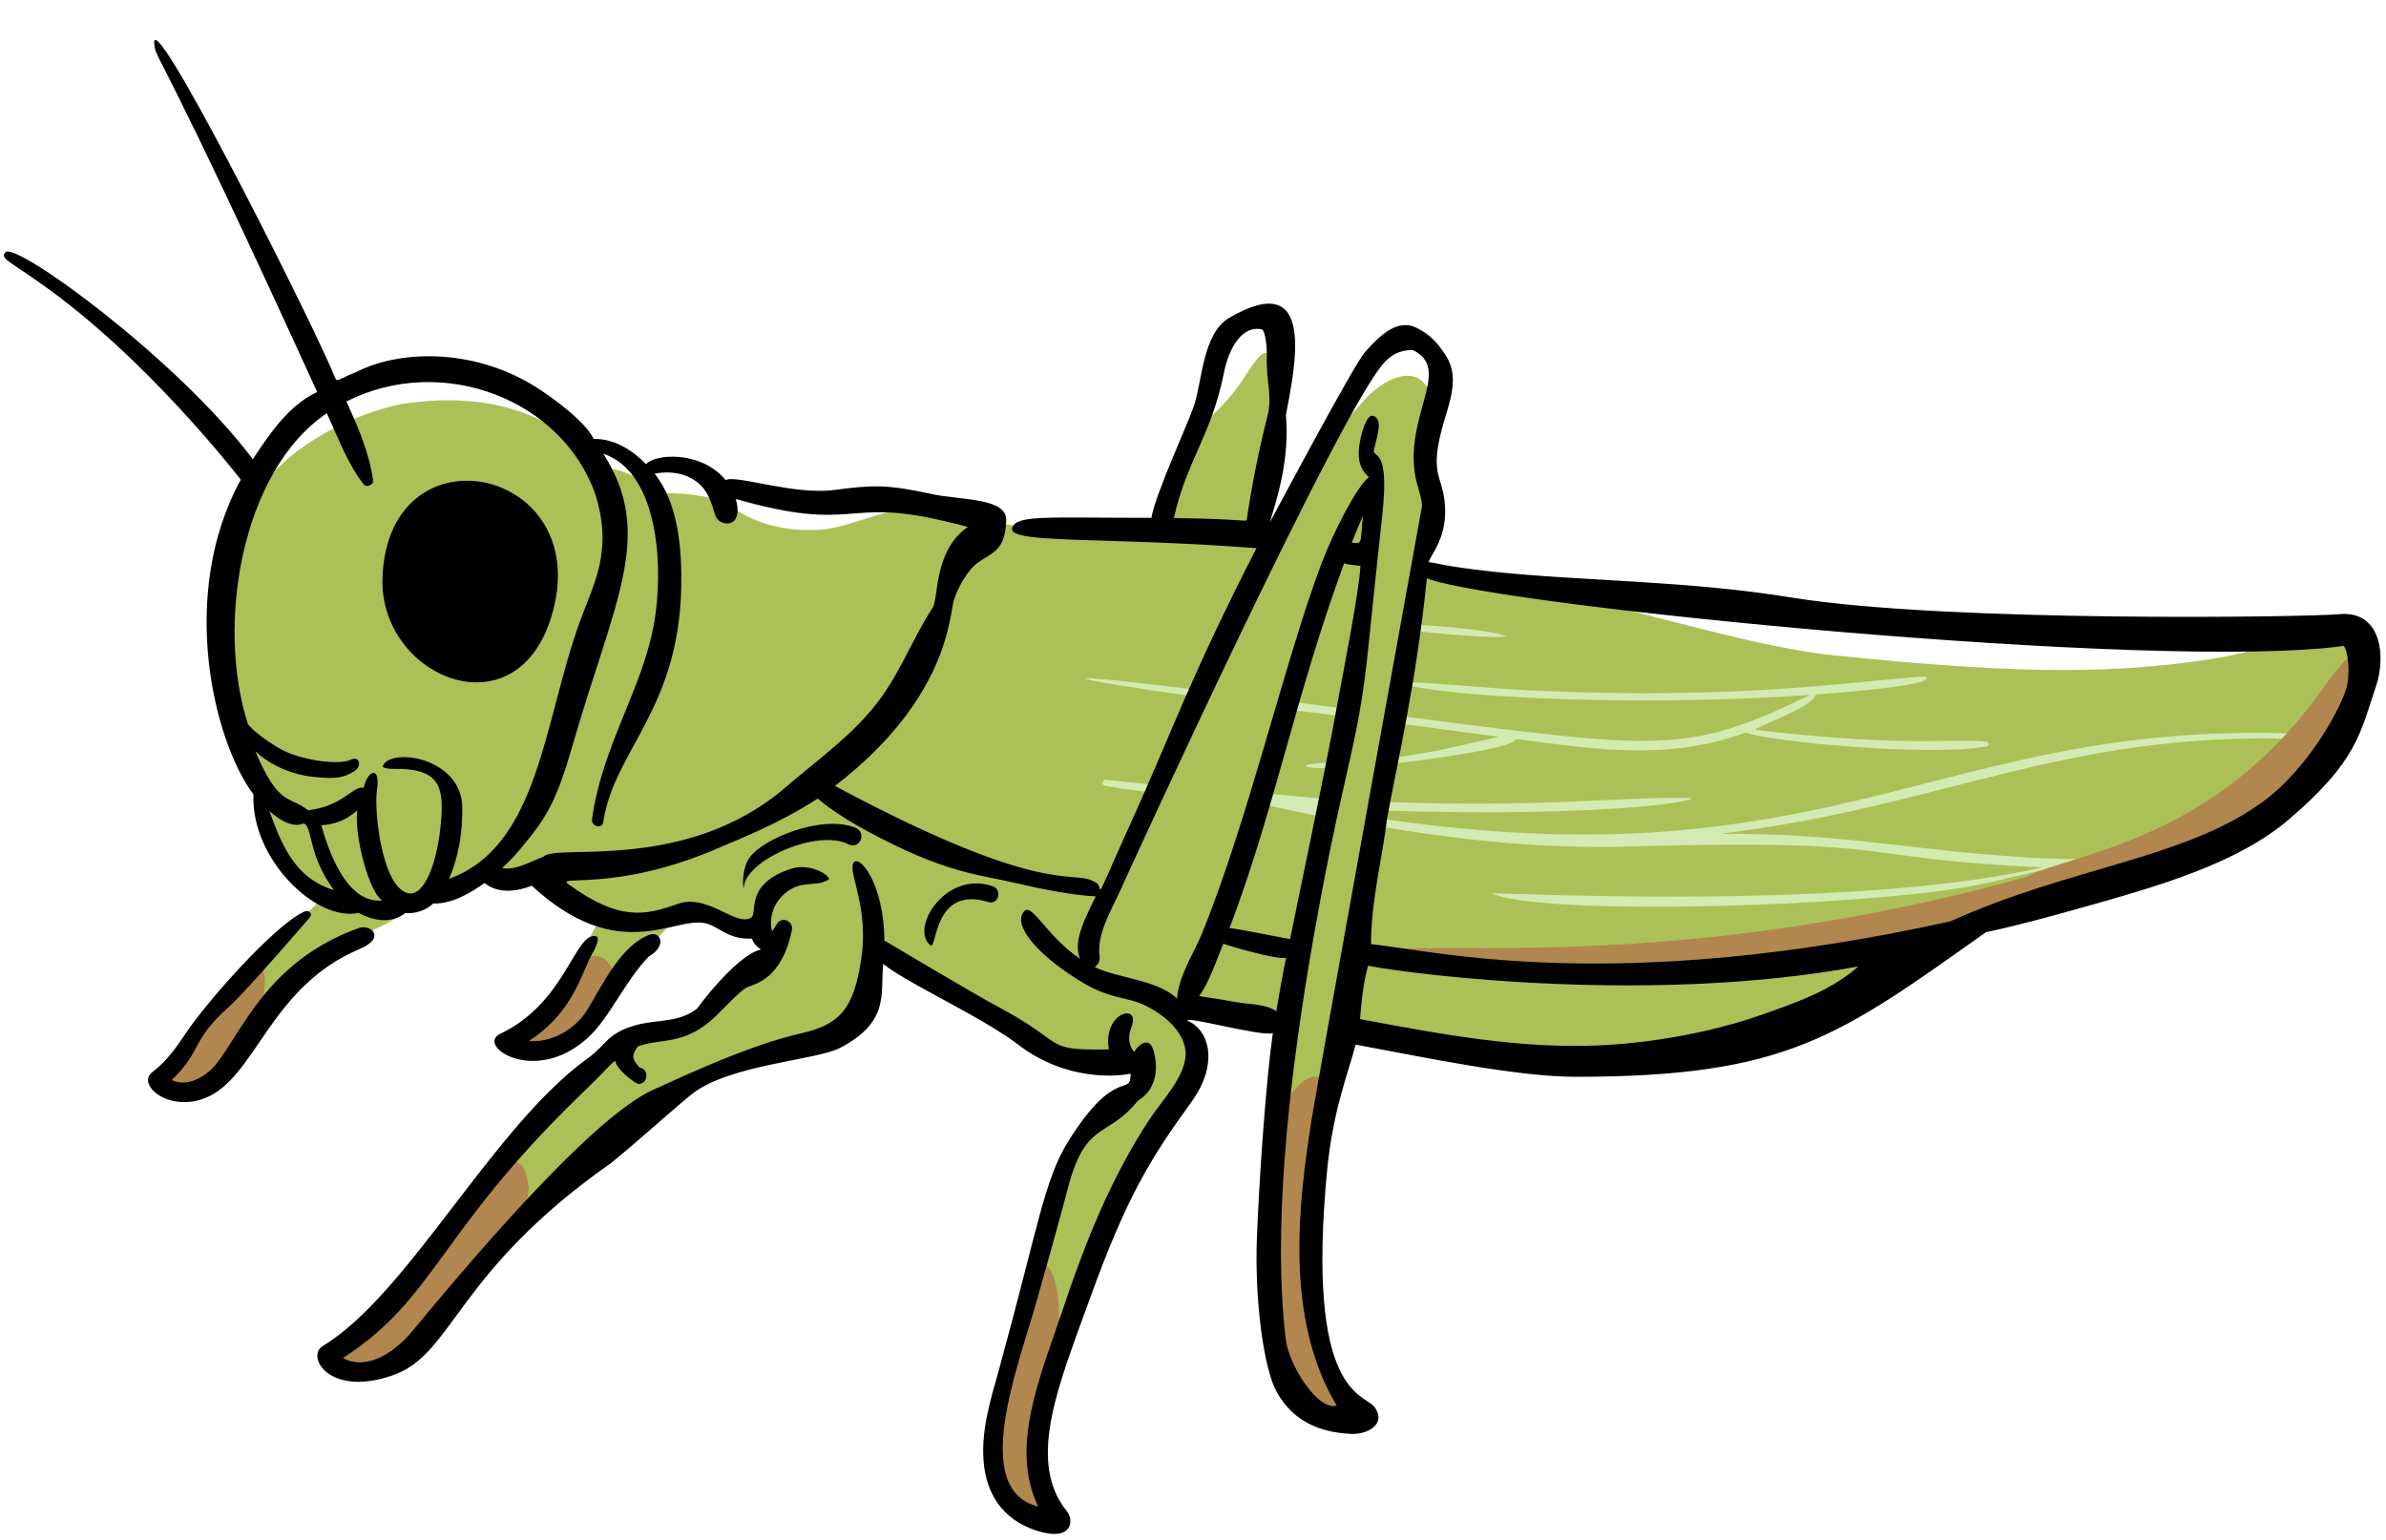 <?xml version="1.0" encoding="UTF-8"?>
<!DOCTYPE svg PUBLIC '-//W3C//DTD SVG 1.0//EN'
          'http://www.w3.org/TR/2001/REC-SVG-20010904/DTD/svg10.dtd'>
<svg height="669.8" preserveAspectRatio="xMidYMid meet" version="1.0" viewBox="-1.7 -17.4 1037.4 669.8" width="1037.4" xmlns="http://www.w3.org/2000/svg" xmlns:xlink="http://www.w3.org/1999/xlink" zoomAndPan="magnify"
><g id="change1_1"
  ><path d="M947.9,356.9c-32.4,8.7-99.7,29.8-113.1,37.3c-17.4,9.7-26.5,29.4-102.6,45.4 c-49.3,10.4-134.6-4.4-151.3-11.3c-14,51.8-12.8,115.9-9.5,133.4c4.9,26.9,18.2,31.4,17.4,37c-1,7.3-21.3,0.4-28.1-10.1 c-12.8-19.7-9.6-36.5-10.9-54.4c-1.3-17.9,7.6-105.4,7.6-105.4s-38.5-8.8-43.7-9.5c-5.2-0.7-6.2,4.5-6.2,4.5s12,6.1,12.2,16.5 c0.1,10.4-16.7,32.9-25.5,43.6c-8.8,10.7-29.4,71.4-37.5,92.4c-8.1,21-10.6,42.7-3.6,56.4c6.4,12.6,0.5,15.2-10.9,7.3 c-18.2-12.6-14-44.7-5.5-65.3c8.5-20.6,17-81.3,33.7-100.2c11.9-13.4,26.1-14.7,25.4-30.5c0,0-33.7,1.1-40.8-5 c-6.4-5.5-68-39.8-77.5-45c0,0,4,22.5-8.7,32.4c-14.1,11-29.9,11.9-55.7,20.1c-25.8,8.3-32,16.5-57.3,37.5 c-25.3,21-62.7,67.1-80,86.6c-14.7,16.7-38.3,5.4-31.9,0c4.2-3.5,20.9-18.8,30.5-29.7c9.7-10.9,43-55.2,43-55.2s42.7-50.1,55.3-51.8 c10.6-1.5,23-5,29.6-9.3c17.5-18.1,24.2-18.5,28.3-22.5c6.3-6.2,0-17.3-5.4-15.5c-7.3,2.4-20.6-9.7-32-6 c-7.6,9.7-18.9,18.1-25.1,27.3c-7.9,11.7-12.5,19.5-18.5,24.3c-15,11.9-32.4,5.5-27.9,2c10.8-8.3,14.1-11.7,21.1-19.9 c4.8-5.5,9.9-21.7,17.3-33.9c-6.6-1.9-23.3-11.4-27-18.6c-11.5,8-25.8,0.4-25.8,0.4c-8.7,8.9-19.1,8.9-28.1,13.6 c-4.2,3.9-11.4,8.3-23.1,13.2c-10.3,4.3-21.3,10.7-39.2,30.5c-12.1,13.3-20.8,31.9-31.4,37c-10.9,5.3-21.4-1.4-18.7-4.3 c7.9-8.2,12.9-19,24.9-31.3c14.9-15.3,34.3-35.3,47.1-48.1c-26.5-11.2-28.9-50.4-28.9-50.4c-19-24.1-23-85.9-4.3-118.9 c19.2-34,61-44.3,68.6-45.4c63-9.1,83.6,28.4,83.6,28.4c14.5-2.1,25.3,10.8,25.3,10.8c6.2-0.5,24.8-0.5,34.1,6.2 c9.3,6.7,23.2,10.8,39.2,9.3c16-1.5,34.9-14.7,58.2-7.5c30.6,9.5,55.6,9.5,86.2,8.2c1-5.6,17.1-46.1,18.9-46.2 c1.8-0.1,12.1-9.1,18.9-19.5c8.3-12.8,11-16.9,15.5-3.1c5.8,17.7-10.8,68.6-10.8,68.6l8.7,2.1c0,0,8.9-18.2,13.8-26.4 c4.9-8.3,14.4-19.7,25.6-32.3c7.2-8.1,19-14.6,25.7-7.9c4.6,4.6,6.3,11.4,1,28.4c-4.9,15.8,4,14.2,2.4,27.4 c-1.5,13.2-4.5,25.3-4.5,25.3s31.9,7.1,49,9.3c31.3,3.9,91.1,24.4,130.6,28.4c70.7,7.2,114.5,8.9,161,2.1 c45.4-6.7,62.9-24.9,69.5-6.8C1035,287.1,990.9,345.3,947.9,356.9z" fill="#abc158"
  /></g
  ><g id="change2_1"
  ><path d="M611.1,256.5c0.1-0.8,0.1-1.5,0.2-2.3c11.7,0.4,32.5,2.3,40.7,4.6 C658.7,260.7,627.4,259.1,611.1,256.5z M565.9,315.8c2.4,0.9,4.7,1,14.4,0.6c0.1-0.7,0.3-1.5,0.5-2.2c-1.2,0.1-11.6,0-14.9,1.3 C565.8,315.6,565.8,315.7,565.9,315.8z M556.3,290.4c1.4,1,7.6,1.4,29.2,4.1c0.1-0.5,0.1-1.1,0.2-1.6c0.1-0.6,0.1-1.1,0.2-1.7 c-9.6-1.3-19.2-2.5-28.8-3.8C556.8,288.4,556.5,289.4,556.3,290.4z M657.5,304c36.7,4.8,65.9,9.3,100-2.8c9.1,3.9,80.8,10.6,104.7,6 c1.2-0.2,0.8-2-0.3-2.1c-15.3-1.4-33.1,2.4-94.5-4.4c-3.4-0.4-5.4-0.5-5.9-0.7c-1.7-0.6,26-10.1,26.2-15.4c58.2-4.2,48-7.9,47.1-7.8 c-32.1,2.2-80,10.3-170.5,6.1c-21.3-1-61.3-5.3-55.5-2.9c11.7,4.8,94.3,10.6,176.6,4.8c-54.5,26.3-64.3,23.8-180.6,8.9 c0,1.1-0.1,2.2-0.2,3.3c15.2,2,30.4,4,45.5,6c-13.1,3-26,6.2-39.3,8.2c-4.2,0.6-7,0.9-8.9,1.1c-0.2,0.9-0.4,1.8-0.6,2.7 C615.3,313.5,656.3,308.3,657.5,304z M518.1,285.6c0.5-1,1.1-2,1.7-2.9C445.9,273.7,462.5,277.7,518.1,285.6z M501.8,327.6 c0.4-1.1,0.8-2.2,1.2-3.3c-2.6-0.5-9.2-0.9-24.7-2.7C477.4,324.5,473.5,324,501.8,327.6z M546.8,327.6c-0.4,1.2-1.3,3.3-1.7,4.5 c3.7,0.3,20.5,4.5,30.9,6.3c0.3-1.1,0.6-7.4,0.5-8.2C571.6,330,563.1,328.8,546.8,327.6z M731.9,329.6c-31.2-0.4-62,4.3-134.2,1.7 c0,0.1,0,0.2-0.1,0.3c-0.2,1.1-0.4,2.3-0.6,3.4C702.4,338.6,743.3,329.7,731.9,329.6z M1009,302.2c-101.3-5.9-154.3,19.3-227.1,33.7 c-47,9.3-101.6,14.9-185.4,2.4c-0.2,1.1-0.4,2.2-0.6,3.4c39.1,6.4,72.6,10.2,112.7,9c119.1-3.4,92.8,5.3,177.7,9.1 c-84.9,19.7-241.9,10.4-239.4,11.4c22.2,9.2,137.1,6.2,192.3-0.8c34.7-4.3,40.5-10.4,61-10.3c43.3,0.3,44.4-5.5,40.7-5.6 c-21.2-0.3-27.6,3.9-74,0.1c-46.8-3.8-70.6-9.5-120.7-9.4c100.7-12.1,153.2-47.1,262.7-40.7C1010.5,304.6,1010.5,302.3,1009,302.2z" fill="#d3eab2"
  /></g
  ><g id="change3_1"
  ><path d="M226.9,492.6c2.6,10.6,2.3,9.9-11.7,30.2c-11.4,16.6-34.9,51.3-55.6,57.1 c-15.6,4.3-21.1-6.3-15.7-9.3c19.7-11.1,70-79.7,69.5-77.9C215.3,486.1,225.2,485.8,226.9,492.6z M108.2,405 c-24.5,20.8-28.3,32.9-35.4,41.5c-5.7,6.9-2.4,11.6,6,11.8c9.8,0.3,20.7-14.2,28.9-26.6C112.6,424.2,117.6,396.9,108.2,405z M247.6,406.6c-7.3,13.7-19.4,22.6-25.9,27.4c-6.4,4.1,7.8,8.9,17,4.6c21.2-9.8,28.7-29.1,26.4-32.6 C263.3,397.8,253.7,393.8,247.6,406.6z M1008.3,281.9c-47.4,67.5-110.1,71.8-129.4,82.2c-150.8,41.8-257.3,27.1-276.4,32 c-5.5,1.4,0.5,3.7,15.2,5.3c27.3,3.1,89.9,8.9,157.1,0.1c79.4-10.4,170.1-39.9,195.1-55.2c46.5-29.6,56.8-64,56.8-78.5 C1026.9,258.1,1015.1,272.3,1008.3,281.9z M445.9,536.5c-0.6,0.9-13.7,56.1-14.6,62.9c-5.9,42.6,22.7,52.5,26.1,41.5 c1.4-6.1-16.5,0.3-1.2-62.5C462.5,552.7,456.9,520.8,445.9,536.5z M567.9,513.5c2.7-32,8.3-53,6.2-59.8c-2.4-7.7-17.5,0.7-20.2,19.8 c-3,21-9.2,97.2,5.3,115.4c5.9,7.3,22.7,16.6,26.7,5.6C573.6,580,564.8,550.9,567.9,513.5z" fill="#b1874f"
  /></g
  ><g id="change4_1"
  ><path d="M228.3,435.3c9.5,1,20.2-5.1,25.2-13.3c6.8-11.1,14.7-28.2,27.2-32.9c4.6-1.7,7.9,4.7-0.2,9.4 c-10.1,10.1-17.1,26.8-26.7,35.5c-23,20.9-48.8,3.3-38-1.8c28.4-13.5,32.3-43.8,41.4-42.5c3.3,0.5-2.4,9.3-2.7,10.1 C249.8,410.4,245.2,424.3,228.3,435.3z M154.3,386.2c-39.9,14.3-51.1,45.8-62.2,59.4c-4.4,5.4-12.7,10-19.1,6.7 c13.8-13.6,7.9-16.7,25-32c7.3-6.5,34.9-38.6,35-38.7c1.4-1.8-0.4-3.5-2.5-2.5c-13.4,6.2-43.3,40.5-51.3,52.7 c-4.3,6.4-8.4,12.3-14.6,17c-7.1,5.3,6.6,17.5,22.5,11.5c22.5-8.5,28-48.3,67.6-65C166.3,390.4,159.6,384.4,154.3,386.2z M1031.4,280.9c-6.9,20.4-8.1,32.5-37.6,57.8c-22.6,19.4-56.3,29.1-91.3,38.9c-13.6,3.8-27,7.5-40.7,10.4 c-63.8,45.2-86.3,62.9-178.4,62.9c-26.1,0-67.5-8.8-95.7-14c-3.3,12.8-9.8,28.2-12.4,54.8c-9.3,97.5,15.9,96.8,20.5,102.7 c5.5,7-2.2,12.1-10,11.8c-13.7-0.6-25.5-5.5-32.6-18.6c-5.5-10.2-9.5-40-8.4-67.3c1.2-29.6,4.2-69.5,6.9-88.4 c-5.2,1.6-37.4-7.5-37.2-5.4c9.1,3.5,14.3,18.2,1.7,35.5c-18.4,25.3-28.4,42.2-43.9,85c-13.1,36.4-28,70.7-10.3,92.6 c3.5,4.3,2.3,12.8-10.9,9.3c-15.1-4-23.1-14.6-24.9-28.4c-1.9-14.8,2.8-29.1,6.7-43.2c16.9-61.6,19.4-81.5,29.9-98.4 c20.7-33.1,27.1-18.8,27.1-29.4c-5.9,1.4-28.3,3.2-48.8-12.5c-16.7-12.7-47.7-26.3-58.8-35.2c-1.3,13,3,25.1-18.7,36.5 c-10.4,5.5-48.4,7.2-64.7,20.3c-8.3,6.7-21.8,19.1-34.9,29.8c-67.1,47-68.6,82.6-94.1,92c-28.1,10.4-38.8-7.8-31.3-12.4 c37.3-22.5,74.2-95.9,115.6-125.4c7.8-5.6,8-10.8,21.1-14.3c9.1-2.4,18.2-0.9,26-7c0.1-0.1,16.6-22.8,27.6-25.7 c0.9-0.2-2.1-0.7-3.7-4.8c-10.6,0.5-14.3-5.4-20.3-6.7c-13.6-3-37.7,18.5-75.4-16.3c-9.7,3.8-16.7,2.1-20.5-1.2 c-6.2,4.5-14.7,9.3-22.3,8.9c-2.9,2.8-7.5,4.6-12.2,4.2c-6.1,4.7-13.7,3.5-20.2-0.1c-18.6,4.1-47-23.6-45.8-51.5 c-17.1-22.7-33-86.7-5.5-136.9c-0.7-0.8-40.6-52.8-87.1-85.4C1.7,95.7-1.7,95,0.7,92.3c4.3-4.8,74.8,46.4,107.5,90 c6.5-9.6,15.1-23.3,28-29.2C67,1.3,66.2,9.1,65.4,2c-2.2-19.4,61.9,107,77.1,141.3c3,6.8,0.3,5.1,10.9,1c18.5-9.4,50-10.4,76.9,6 c7.1,4.3,22.7,15.6,26.1,23.2c6.9-0.2,15.1,3,22.8,11c3.4-4.4,23.7-6.3,34.6,6.9c4.2-2.5,29.7,6.6,47.1,4.3 c16.7-2.2,23.1-2.5,42.2,1.7c12.6,2.8,33.1,1.5,32.7,11.6c-0.5,12.9-5.8,13.8-12.1,18.1c-4.7,3.3-9,11.1-10.7,16.6 c-1.9,6.2-2.1,42.6-51.7,80.7c95.3,51,103.7,35,114,42.4c3,2.2-2.8,12.2,16-29.3c15.5-34.2,24.6-60.6,53.3-116.5 c-68-5.2-109.6-1.6-106.1-9.2c2.5-5.3,15.1-4,60.4-4c1.9-10.7,15.1-39,18.4-48.4c3.8-11,3.8-31.8,15.5-38.6 c38.3-22.3,28.4,21.8,24.6,42.3c1.7,19.4-3.9,36.4-7,46.7c0.1-0.1,36.5-68.7,41.4-74.1c6.3-7,13.8-14.5,22.1-10.7 c7,3.5,9.8,7.3,13.2,12.5c5.8,9.2,1.5,19.8-1.2,29.2c-6.2,21.7-0.9,22,0.5,34c1.8,15.6-6.6,23.7-6.9,26.4c4.5,0.4,5,1.6,28.7,4.2 c38.9,4.1,83.1,3.7,129.3,11.2c67.3,10.9,224.8,8.5,237.9,7.2C1033.8,248,1035.7,268.2,1031.4,280.9z M549.4,163.4 c2.2-8.5-0.7-15.3-0.3-25.8c0.1-3.1-0.5-11.4-2.3-11.8c-8.2-1.7-14.1,7.7-16.3,18.7c-5.6,27.9-16.3,38.4-21.8,63.4 c31.7,0.4,31.4,1.9,31.7,0.6C540.4,208.4,543.3,187.2,549.4,163.4z M143.5,369.7c-11.5-15.4-9.2-27.9-13.2-29 c-4.9,2.2-10.8-1.8-14.9-5.4C120.6,349.4,126.2,364.5,143.5,369.7z M164.6,374.2c-5.4-2.6-12.3-27.3-11-38.9 c0.1-1.2-4.1,5.5-15.6,6.2C142,355.7,150,375.7,164.6,374.2z M250.4,253c6-16.6,14.5-30.5,6.8-55.3c-14.4-41.3-66.5-61.6-108.3-40.5 c5.1,11.1,10,22.5,11.6,34.3c0.3,2-2.9,3.3-4.1,1.7c-6.5-8.3-10.1-17.8-16-30.9c-37.3,25.3-48.1,92-34.4,134.9 c0.7,2.1,10.4,9.6,17,12.5c8.5,3.7,22.8,5.7,27.8,3.3c4.1-1.9,4.9,3,1.4,5.1c-4.7,2.8-7.7,3.3-17.3,2.4c-9.1-0.9-18.8-4.8-25.6-11.2 c10.4,24.7,15.1,19.2,22.9,25.7c15.4-1.8,19.7-10.9,24.2-9.8c1.7-7.6,7.4-9.9,5.8,0.8c-1.4,9.6,2.3,43,13.8,45.1 c6.6,1.2,12.6-12.7,14.1-31.9c1.1-13.9-0.7-21.7-17.6-22.2c-0.1,0-8.5,0.4-7.7-1.4c3.6-8,34.2-3.6,34.5,18.2 c0.1,10.5-1.5,21.3-5.8,31C232.7,350.7,234.6,296.5,250.4,253z M234.6,355.2c5.3-6,61.8,7.3,105.4-30.3c13.2-11.4,27.3-21.3,38.4-35 c10.7-13.1,16.3-29,25.4-43c2.6-4,0.5-25.1,15.3-35.1c-0.8-0.4-9.5-2.4-10.3-2.6c-43.8-10.4-38,5.4-90.6-9.6 c3.8,13.3-7.3,12.3-8.9,7.1c-1.8-5.7-3.2-11.1-8.4-14.8c-5.3-3.8-11.8-4.5-18-3.3c10.5,13,11.9,33.4,11.6,49.4 c-1.1,53.4-29.3,71.1-33.9,102.1c-0.5,3.3-5.4,1.9-4.9-1.4c5.1-34.7,23.6-58.3,27.7-89.7c3.1-23.9,0.2-61.3-22.8-69.1 c22.6,35.2,4.8,64-13.4,127c-7.3,25.3-11.6,31.7-22.9,45.2c-4.3,5.2-7.8,8-7.6,8C222.4,361.4,229.9,356.8,234.6,355.2z M513.8,440.8 c0-6.6-5.3-14.7-17.3-20.8c-7.7-3.9-15.3-2.7-27.7-10.2c-16.8-10.1-29.1-22.8-26.1-29.5c3.5-7.7,9.1,8.4,25.2,19.3 c-3.5-8.1,3.2-19.3,6.8-27.2c0,0-10.8-0.1-34-5.6c-17.6-4.1-31.2-4.3-65.6-22.9c-11.4-6.1-19-12-21.3-14 c-17.1,11.2-35.2,18-42.9,21.4c-44.5,19.4-71.3,11.6-65.5,15.8c22.5,16.4,33.7,13.5,47.6,8.6c12.9-4.6,25,9.8,31.7,6.1 c3.5-1.9-3.2-14.4,17.3-21.3c9.1-3.1,18.3,3.7,16.5,4.7c-6,3.6-12.7-0.6-20.4,7.3c-2.9,3-5.8,8.9-4.1,15.2c0.7-1.1,1.4-2.2,2.1-3.3 c2.2-3.5,7.3-1.2,6.5,2.7c-4.5,21.9-16.5,23.4-19.5,24.9c-3.1,1.5-9.4,8.5-13.8,12.7c-13.2,12.8-24,9.3-33.7,13 c-3.3,4.6-1.9,6,0.8,9.2c4.1,0.5,3.9,7.1-0.5,7.1c-1.1,0-9.5-6-10.1-10.1c-3.4,2.5,0,0.2-14.9,14.6 c-62.4,60.4-63.3,88.8-103.5,114.7c9.9,5.5,22.1-1.9,30.2-11.7c18.6-22.5,76.4-92.2,104.6-104.9c15-6.8,42.5-19.7,64.8-24.7 c16.5-3.8,22.4-10.6,25.7-31.8c3.5-22.8-5.4-37.2-3.5-41.9c2.1-5.1,13.5,8.2,13.6,33.4c7.8,4.7,40.2,23.9,48.8,28.5 c31.9,16.9,19.2,19.3,48.8,18.9c-2.8-16.4,14.2-20.5,9.8-9.6c-2.4,5.9,0.4,10.1,1.3,10.6c1.6-3,5.9-6.1,7.7-2.1 c1.6,3.4,4.8,16.8-6.2,23.4c-12.5,15.7-21.4,9-29,33.1c-2.3,7.4,0.3,0.1-15,54.1c-8,28.4-29.1,81.9,0.7,89.3 c-12.5-25.8,0.9-56.5,10.2-84.3c10.1-30.2,21.4-59,39.2-85.6C504.4,460.3,513.8,450.3,513.8,440.8z M557.5,399.1 c-3.4,1.1-23.9-4.8-27.3-6.1c-5,12.7-7.2,18.2-10.5,22.8c5.5,0.8,11,1.7,16.5,2.7c5.1,0.9,12.6,0.7,17,3.9 C554.5,414.6,555.9,406.8,557.5,399.1z M582.7,227.6c-21.3,57.9-29.9,106-49.8,158.6c5.6,0.6,25.4,4.8,26.3,4.8 c13-62.9,17.4-84.6,20.9-104c2.2-12.2,9.2-47.4,9.7-58.3C589.7,228.6,585.1,228.4,582.7,227.6z M590.9,206.8 c-1.7,4.2-3.7,8.7-4.9,11.8C590.9,219.2,589.6,219.2,590.9,206.8z M616.6,202.5c-0.4-4.9-2.6-9.5-3.2-14.4 c-3.6-26,16.1-45.2-0.9-53.3c-6.2,0-9.5,2.7-11.7,4.8c-18.3,17.7-113.3,225.4-115.3,230c-3.9,8.8-10.5,19.1-9.1,29.1 c0.2,1.8-0.7,3.5-2.1,4.5c10.5,5,27.3,5.5,35.8,13.7c0.4-9.3,7.2-19.7,10.5-27.6c20.3-49.4,36.4-119.7,52.3-161.7 c5.3-14,15.7-34,20.6-37.5c-4.2-3.6-5.5-8.6-3.6-17c1.2-5.1,3.4-11.9,6.6-9c2.6,2.3,0.7,7.6-0.8,14c-1,4.2,7-2.3,3.6,28.4 c-3.3,30.3-4.6,44-6.3,59.8c-3.6,34.3-8.4,46.6-16.5,86.5c-25,123.9-22.5,184.2-19.2,212.1c1.3,11.4,14,31.4,22.2,29 c-23.2-38.5-16.3-89.9-11-124C569.9,460.2,616.6,202.6,616.6,202.5z M806.3,402.9c-88.9,16.4-190.4,4-213.2-0.3 c-2.8,10.2-3.2,21.6-3.5,23.2c34.8,6.5,69.5,13.1,104.9,11.4c7-0.3,38.4-2.2,70.1-13.4C780.2,418.3,794.5,413.3,806.3,402.9z M1017.4,263.5c-81.1,11.2-369.4-17.6-398.7-29.4c-4.8,46.6-13.1,81.1-17.4,104.9c-1.8,15.9-6.9,35.2-6.9,54.2 c27.5,2.8,105.5,22.4,251.9-9.9c52.5-23.7,100.6-26.9,135-51.4c21.8-15.5,36.4-44.6,37.5-51.4 C1019.8,275.8,1019.7,267.5,1017.4,263.5z M429.9,368c-20.6-7-36.1,18.5-27.1,25.7c3,2.4,1.1-26.2,25.2-18.8 C432.4,376.3,434.2,369.5,429.9,368z M370.1,342.5c-14.5-5.6-39.9,4.6-46,13.2c-3.8,5.5-2.6,15.2-2.4,12.7 c0.9-11.8,31.9-25.4,45.3-18.7C372.1,352.4,375.5,344.7,370.1,342.5z M164.6,233.6c-1.8,44.6,61.7,70.1,74.8,12 C253.1,184.9,167.2,168.1,164.6,233.6z"
  /></g
></svg
>
